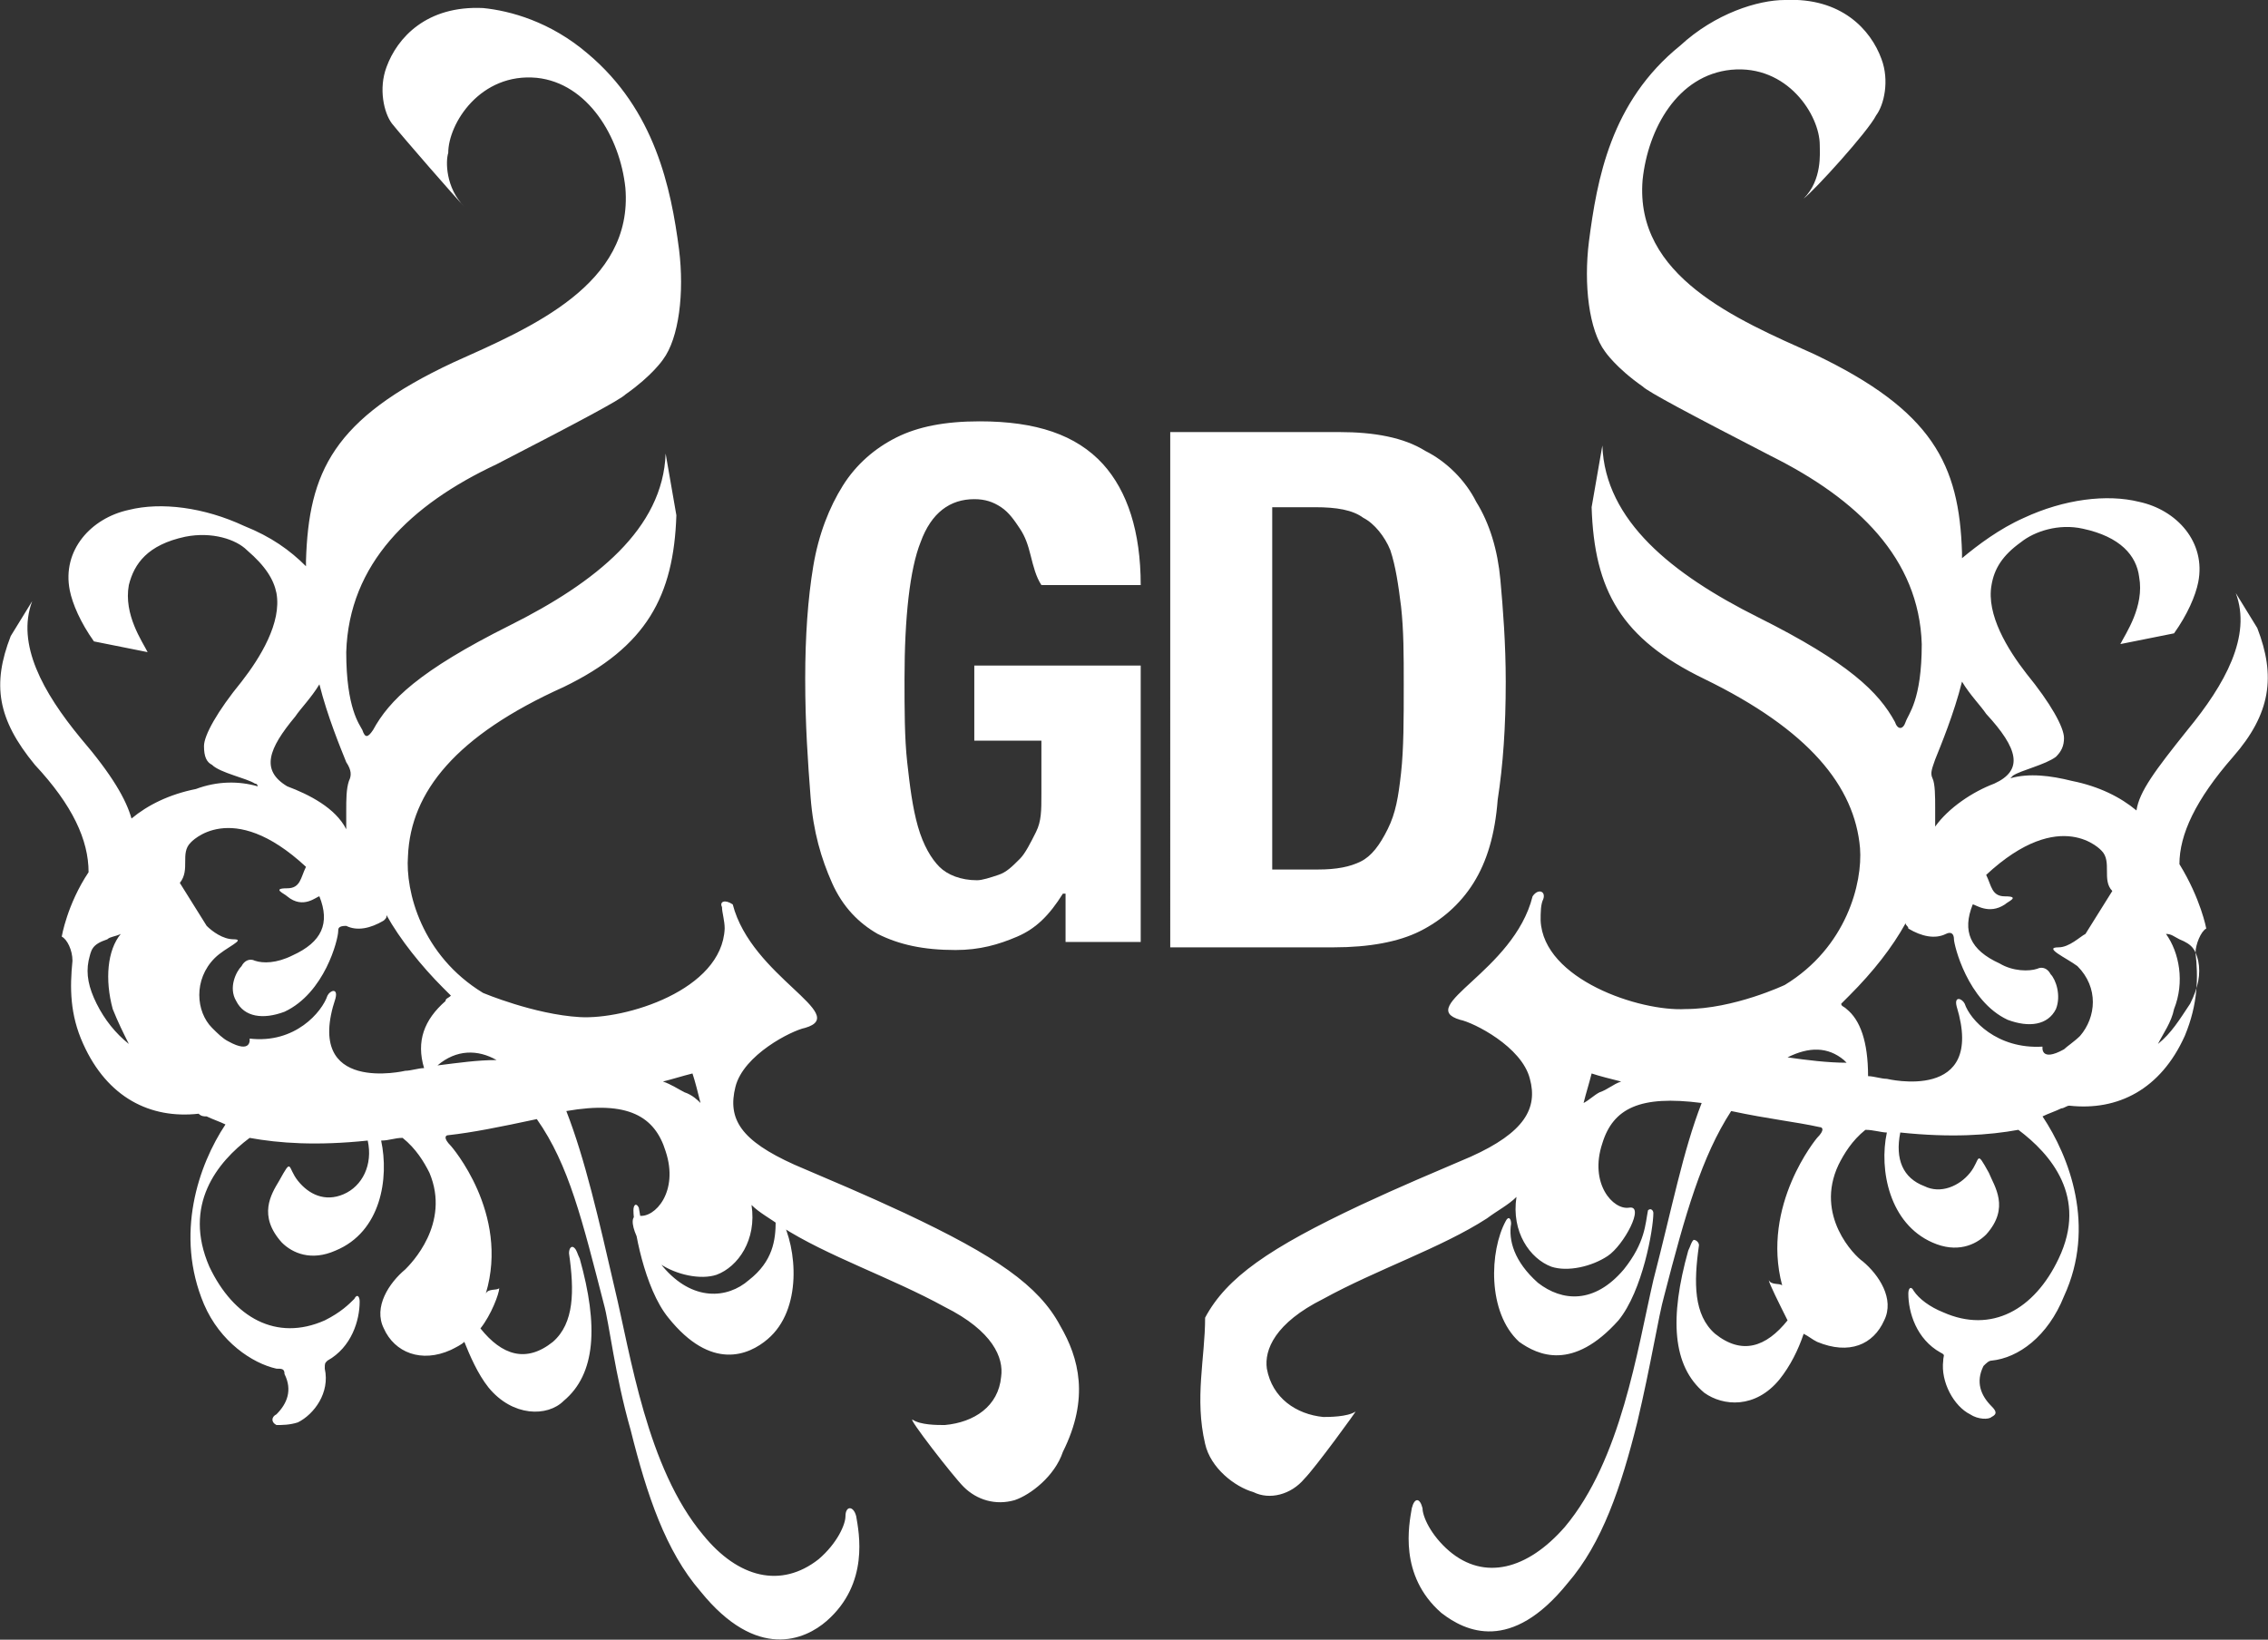 <svg id="Layer_1" xmlns="http://www.w3.org/2000/svg" viewBox="0 0 84.5 61.1"><rect x="0" y="0" width="84.5" height="61.1" fill="#333333" stroke="none"/><style>.st0{fill:#fff}</style><path class="st0" d="M27.9 47.7c-.8.7-2.1.8-3.2-.5-.8-1-.8-1.7-.9-2.2-.1-.2-.2-.1-.2.1 0 .6.4 2.9 1.3 4 1.6 2 3 1.4 3.7.8 1.3-1.1 1.1-3.4.5-4.5-.1-.2-.2-.1-.2.1 0 .7-.1 1.5-1 2.2m11.6 1.7c-.8-1.5-2.4-2.6-5.8-4.2-1.5-.7-2.7-1.2-4.1-1.8-2-.9-2.5-1.7-2.2-2.9.3-1.2 2.1-2.1 2.6-2.2 1.7-.5-2-1.9-2.7-4.6-.3-.2-.5-.1-.4.1 0 .2.1.5.1.8-.1 2.3-3.7 3.4-5.4 3.3S18 37 18 37c-2.3-1.4-2.9-3.8-2.8-5.1.1-2.4 1.8-4.5 5.8-6.3 3.1-1.5 4.1-3.4 4.2-6.4l-.4-2.3c-.1 2.8-2.6 4.8-5.8 6.4-3.4 1.7-4.5 2.8-5.1 3.9-.2.3-.3.3-.4 0-.1-.2-.6-.8-.6-2.9.1-3.3 2.4-5.5 5.6-7 3.1-1.6 4.6-2.4 4.8-2.6 1-.7 1.4-1.3 1.4-1.3.6-.8.8-2.5.6-4.1C25 7 24.4 4.1 21.9 2 20.5.8 19 .4 18 .3c-2.1-.1-3.2 1.1-3.6 2.2-.3.8-.1 1.7.2 2.1.4.5 2.4 2.8 2.7 3.1-.7-.7-.7-1.7-.6-2 0-1.1 1.2-3 3.3-2.8 1.9.2 3.1 2.2 3.3 4.1.3 3.6-3.5 5.2-6.4 6.5-4.5 2.1-5.4 4.1-5.5 7.4v.2c-.6-.6-1.3-1.1-2.3-1.5-1.5-.7-3.1-.9-4.3-.6-1.4.3-2.5 1.5-2.2 3 .1.5.4 1.2.9 1.9l2 .4c-.2-.4-.9-1.4-.7-2.5.2-.8.7-1.5 2.1-1.8 1-.2 1.9.1 2.3.5.7.6 1 1.1 1.1 1.6.2 1.1-.6 2.4-1.3 3.3-.9 1.1-1.4 2-1.4 2.4s.1.6.3.7c.3.3 1.3.5 1.6.7.1 0 .1.1.1.1-.7-.2-1.5-.2-2.3.1-1 .2-1.8.6-2.4 1.1-.2-.7-.7-1.6-1.9-3C1.6 25.8.6 24 1.2 22.4l-.8 1.3c-.7 1.8-.5 3.1.9 4.8 1.4 1.5 2 2.8 2 4-.8 1.2-1 2.4-1 2.4.2.1.4.5.4.9-.1 1-.1 2 .4 3.1.9 2 2.5 2.8 4.3 2.6.1.1.2.1.3.1.2.1.5.2.7.3-1 1.5-1.9 4.1-.8 6.7.6 1.4 1.8 2.2 2.7 2.4.2 0 .3 0 .3.2.3.6.1 1.1-.3 1.5-.2.1-.2.3 0 .4.2 0 .5 0 .8-.1.6-.3 1.2-1.1 1-2 0-.2 0-.2.1-.3.9-.5 1.2-1.5 1.2-2.2 0-.2-.1-.3-.2-.1-.2.2-.5.5-1.1.8-1.8.8-3.4-.1-4.3-2-1-2.3.3-3.9 1.5-4.8 1.1.2 2.5.3 4.4.1.2.9-.2 1.7-.9 2s-1.3 0-1.7-.5-.2-.9-.7 0c-.3.5-.8 1.3.1 2.3.4.4 1.1.7 2 .3 1.7-.7 2-2.7 1.7-4.1.3 0 .5-.1.8-.1.5.4.8.9 1 1.3.8 1.9-.7 3.4-.9 3.6-.6.5-1.2 1.4-.8 2.2.4.9 1.4 1.3 2.5.8.2-.1.4-.2.5-.3.2.5.5 1.2.9 1.7.9 1.1 2.2 1.1 2.8.5 1.2-1 1.3-2.8.6-5.3-.1-.2-.1-.3-.2-.4-.1-.1-.2 0-.2.2.2 1.4.2 2.6-.6 3.3-1 .8-1.9.5-2.7-.5.4-.5.7-1.3.7-1.5-.1.1-.4 0-.5.2.9-3-1.3-5.5-1.3-5.5-.3-.3-.2-.4-.1-.4.9-.1 1.9-.3 3.3-.6 1.2 1.7 1.7 3.8 2.5 6.9.2.7.4 2.6 1 4.7.6 2.4 1.3 4.5 2.6 6 2.1 2.6 3.9 1.8 4.7 1.1 1.6-1.4 1.2-3.3 1.1-3.9-.1-.4-.4-.4-.4 0 0 .3-.3 1-1 1.6-1.4 1.1-3 .7-4.3-.9-2.1-2.5-2.7-6.7-3.3-9.2-.6-2.6-1.1-4.8-1.8-6.6 2.3-.4 3.3.2 3.7 1.5.5 1.5-.4 2.5-1 2.4s.1 1.5.8 1.8c.6.4 1.5.6 2.1.4.8-.3 1.5-1.3 1.3-2.6.3.3.7.5 1.1.8 1.7 1.1 4.1 1.9 6.1 3 1.8.9 2.2 1.9 2.1 2.6-.1 1.1-1 1.7-2.1 1.8-.3 0-.9 0-1.2-.2-.2-.1 1.5 2.1 1.9 2.5.5.5 1.2.7 1.9.5.6-.2 1.5-.9 1.8-1.8 1-2 .6-3.5-.1-4.7m-35.9-12c-.3-.6-.4-1.1-.3-1.6.1-.4.1-.6.7-.8.1-.1.3-.1.5-.2-.5.6-.6 1.7-.3 2.8.2.5.4.9.6 1.3-.5-.4-.9-.9-1.2-1.5M11 26.7c.2-.3.6-.7.9-1.2.3 1.2.8 2.4 1 2.9.2.3.2.5.1.7-.1.3-.1.7-.1 1.1v.7c-.4-.8-1.4-1.3-2.2-1.6-1-.6-.7-1.4.3-2.6m4.8 13.1c-.2 0-.5.1-.7.1 0 0-3.8.9-2.6-2.7.1-.4-.2-.3-.3-.1-.2.6-1.2 1.8-2.9 1.6 0 0 .1.6-.8.1-.2-.1-.4-.3-.6-.5-.6-.6-.7-1.8.1-2.6.4-.4 1.2-.7.7-.7-.4 0-.8-.3-1-.5l-1-1.6c.4-.5 0-1.1.4-1.5 0 0 1.5-1.7 4.3.9-.2.4-.2.8-.7.8-.6 0-.1.2 0 .3.6.5 1.1 0 1.2 0 .4 1 .1 1.7-1 2.2-.6.3-1.1.3-1.4.2-.2-.1-.4 0-.5.2-.2.2-.5.8-.2 1.3.3.6 1 .7 1.8.4 1.5-.7 2-2.7 2-3 0-.1 0-.2.3-.2.4.2.9.1 1.4-.2.1-.1.1-.1.1-.2.5.9 1.3 1.9 2.1 2.7l.3.3c-.1.1-.2.1-.2.2-.8.7-1.1 1.5-.8 2.5m.5-.1c.7-.6 1.5-.6 2.2-.2-.7 0-1.4.1-2.2.2m9.2 1c-.2-.1-.5-.3-.8-.4.4-.1.7-.2 1.1-.3.1.3.2.7.3 1.1-.1-.1-.3-.3-.6-.4M56.3 45.6c0-.2-.1-.3-.2-.1-.6 1.1-.7 3.4.5 4.5.7.5 2 1.1 3.7-.8.9-1.1 1.3-3.4 1.3-4 0-.1-.1-.2-.2-.1-.1.5-.1 1.2-.9 2.2-1.1 1.3-2.3 1.2-3.2.5-.9-.8-1.1-1.6-1-2.2m-11.4 8.2c.2.9 1.1 1.6 1.8 1.8.6.3 1.4.1 1.9-.5.4-.4 2-2.6 1.9-2.5-.3.2-1 .2-1.2.2-1-.1-1.9-.7-2.1-1.8-.1-.7.3-1.7 2.1-2.6 2-1.1 4.4-1.9 6.1-3 .4-.3.8-.5 1.1-.8-.2 1.3.5 2.3 1.3 2.6.6.2 1.5 0 2.1-.4s1.4-1.9.8-1.8-1.5-.9-1-2.4c.4-1.3 1.4-1.8 3.7-1.5-.7 1.8-1.1 3.9-1.8 6.6-.6 2.6-1.2 6.7-3.3 9.2-1.4 1.6-3 2-4.3.9-.7-.6-1-1.3-1-1.6-.1-.4-.3-.4-.4 0-.1.6-.5 2.5 1.1 3.9.9.7 2.6 1.5 4.7-1.1 1.3-1.5 2-3.6 2.6-6 .5-2.1.8-4 1-4.7.8-3.1 1.4-5.2 2.5-6.9 1.4.3 2.4.4 3.3.6.1 0 .2.1-.1.4 0 0-2.1 2.5-1.3 5.5-.1-.1-.4 0-.5-.2 0 .1.4.9.7 1.5-.8 1-1.7 1.3-2.7.5-.8-.7-.8-1.9-.6-3.3 0-.1-.1-.2-.2-.2-.1.1-.1.2-.2.4-.7 2.5-.6 4.3.6 5.3.7.5 1.9.6 2.8-.5.4-.5.7-1.1.9-1.7.2.1.3.2.5.3 1.2.5 2.1.1 2.5-.8.4-.8-.2-1.7-.8-2.2-.3-.2-1.8-1.7-.9-3.6.2-.4.5-.9 1-1.3.3 0 .6.1.8.1-.3 1.4.1 3.4 1.7 4.1.9.4 1.6.1 2-.3.9-1 .3-1.8.1-2.3-.5-.9-.3-.5-.7 0-.4.5-1.1.8-1.7.5-.8-.3-1.1-1-.9-2 1.9.2 3.3.1 4.4-.1 1.2.9 2.6 2.5 1.5 4.8-.9 1.9-2.5 2.8-4.3 2-.5-.2-.9-.5-1.1-.8-.1-.2-.2-.1-.2.1 0 .7.3 1.7 1.2 2.2.2.1.1.1.1.3-.1.8.4 1.7 1 2 .3.2.7.2.8.1.2-.1.2-.2 0-.4-.4-.4-.6-.9-.3-1.5.1-.1.2-.2.3-.2 1-.1 2.1-.9 2.7-2.4 1.2-2.6.2-5.2-.8-6.7.2-.1.5-.2.7-.3.1 0 .2-.1.3-.1 1.8.2 3.4-.6 4.3-2.6.5-1.2.5-2.2.4-3.1 0-.3.2-.8.4-.9 0 0-.2-1.1-1-2.4 0-1.1.6-2.4 2-4s1.6-3 .9-4.8l-.8-1.3c.6 1.6-.4 3.4-1.8 5.1-1.2 1.5-1.8 2.3-1.9 3-.6-.5-1.4-.9-2.4-1.1-.8-.2-1.6-.3-2.3-.1l.1-.1c.3-.2 1.2-.4 1.6-.7.2-.2.3-.4.3-.7 0-.4-.5-1.3-1.4-2.4-.7-.9-1.5-2.2-1.3-3.3.1-.6.4-1.1 1.1-1.6.5-.4 1.4-.7 2.3-.5 1.4.3 2 1 2.1 1.8.2 1.1-.5 2.1-.7 2.5l2-.4c.5-.7.8-1.4.9-1.9.3-1.5-.8-2.7-2.2-3-1.2-.3-2.8-.1-4.3.6-.9.4-1.7 1-2.3 1.5v-.2c-.1-3.3-1.1-5.3-5.5-7.4-2.9-1.3-6.7-2.9-6.4-6.5.2-1.9 1.3-3.9 3.3-4.1 2.1-.2 3.3 1.7 3.3 2.8 0 .3.1 1.3-.6 2 .4-.3 2.4-2.5 2.7-3.1.3-.4.5-1.3.2-2.1-.4-1.1-1.5-2.3-3.6-2.2-1 0-2.6.5-3.9 1.7-2.6 2.1-3.1 5-3.4 7.3-.2 1.6 0 3.3.6 4.1 0 0 .4.6 1.4 1.3.2.2 1.7 1 4.8 2.6 3.2 1.6 5.5 3.8 5.6 7 0 2.1-.5 2.6-.6 2.9-.1.3-.3.3-.4 0-.6-1.1-1.7-2.2-5.1-3.9-3.2-1.6-5.7-3.6-5.8-6.4l-.4 2.3c.1 3.1 1.1 4.9 4.2 6.4 3.9 1.9 5.6 4 5.8 6.3.1 1.3-.5 3.7-2.8 5.1 0 0-1.9.9-3.7.9-1.7.1-5.3-1.1-5.4-3.3 0-.3 0-.6.1-.8.1-.3-.2-.4-.4-.1-.7 2.8-4.4 4.1-2.7 4.6.5.1 2.3 1 2.6 2.2.3 1.1-.2 2-2.2 2.9-1.4.6-2.6 1.1-4.1 1.8-3.4 1.6-5 2.7-5.8 4.2 0 1.5-.4 3 0 4.7m35.5-14.9c.2-.4.5-.8.6-1.3.4-1 .2-2.1-.3-2.8.2 0 .3.1.5.2.5.2.6.4.7.8.1.5 0 1-.3 1.6-.4.6-.7 1.1-1.2 1.5m-6.1-9.7c-.8.3-1.7.9-2.2 1.6v-.7c0-.4 0-.9-.1-1.1-.1-.2 0-.4.1-.7.2-.5.7-1.7 1-2.9.3.5.7.9.9 1.2 1.2 1.3 1.4 2.1.3 2.6m-5.5 8.4c-.1-.1-.2-.1-.2-.2l.3-.3c.9-.9 1.6-1.8 2.1-2.7 0 .1.1.1.1.2.5.3 1 .4 1.4.2.2-.1.3 0 .3.2s.5 2.3 2 3c.8.3 1.5.2 1.8-.4.2-.5 0-1.1-.2-1.3-.1-.2-.3-.3-.5-.2-.3.1-.9.1-1.4-.2-1.1-.5-1.4-1.2-1-2.2.1 0 .6.4 1.2 0 .1-.1.6-.3 0-.3-.5 0-.5-.4-.7-.8 2.8-2.6 4.3-.9 4.3-.9.4.4 0 1.1.4 1.5l-1 1.6c-.2.1-.6.5-1 .5-.6 0 .3.4.7.7.8.8.7 1.9.1 2.6-.2.2-.5.4-.6.5-.9.5-.8-.1-.8-.1-1.7.1-2.7-1-2.9-1.6-.1-.2-.4-.3-.3.1 1.1 3.6-2.6 2.7-2.6 2.7-.2 0-.5-.1-.7-.1 0-1.3-.3-2.1-.8-2.5m-2.2 1.8c.8-.4 1.5-.4 2.1.1l.1.1c-.7 0-1.5-.1-2.2-.2M59 41.1c.1-.4.2-.7.3-1.1.3.1.7.2 1.1.3-.3.1-.5.3-.8.4-.2.1-.4.3-.6.4"/><path class="st0" d="M38.4 20.7c-.1-.4-.2-.7-.4-1-.2-.3-.4-.6-.7-.8-.3-.2-.6-.3-1-.3-.9 0-1.6.5-2 1.6-.4 1-.6 2.8-.6 5.1 0 1.1 0 2.2.1 3.1.1.9.2 1.7.4 2.4s.5 1.2.8 1.5.8.5 1.4.5c.2 0 .5-.1.8-.2.3-.1.5-.3.8-.6.2-.2.4-.6.6-1s.2-.8.2-1.4v-2h-2.5v-2.8h6.2v10.3h-2.8v-1.8h-.1c-.5.8-1 1.3-1.7 1.6s-1.4.5-2.3.5c-1.2 0-2.1-.2-2.9-.6-.7-.4-1.3-1-1.7-1.9s-.7-1.9-.8-3.2-.2-2.7-.2-4.4c0-1.6.1-3 .3-4.2s.6-2.2 1.1-3 1.2-1.4 2-1.8c.8-.4 1.8-.6 3.1-.6 2.1 0 3.6.5 4.6 1.6.9 1 1.4 2.5 1.4 4.5h-3.7c-.2-.3-.3-.7-.4-1.1zM49.9 16.1c1.3 0 2.4.2 3.2.7.8.4 1.5 1.1 1.9 1.9.5.8.8 1.8.9 2.9s.2 2.4.2 3.8c0 1.7-.1 3.1-.3 4.4-.1 1.3-.4 2.3-.9 3.1s-1.2 1.4-2 1.8-1.9.6-3.2.6h-6.1V16.1h6.3zm-.8 16.3c.7 0 1.2-.1 1.6-.3s.7-.6 1-1.2.4-1.2.5-2.1.1-2 .1-3.3c0-1.1 0-2-.1-2.9-.1-.8-.2-1.5-.4-2.1-.2-.5-.6-1-1-1.2-.4-.3-1-.4-1.8-.4h-1.6v13.5h1.7z"/></svg>